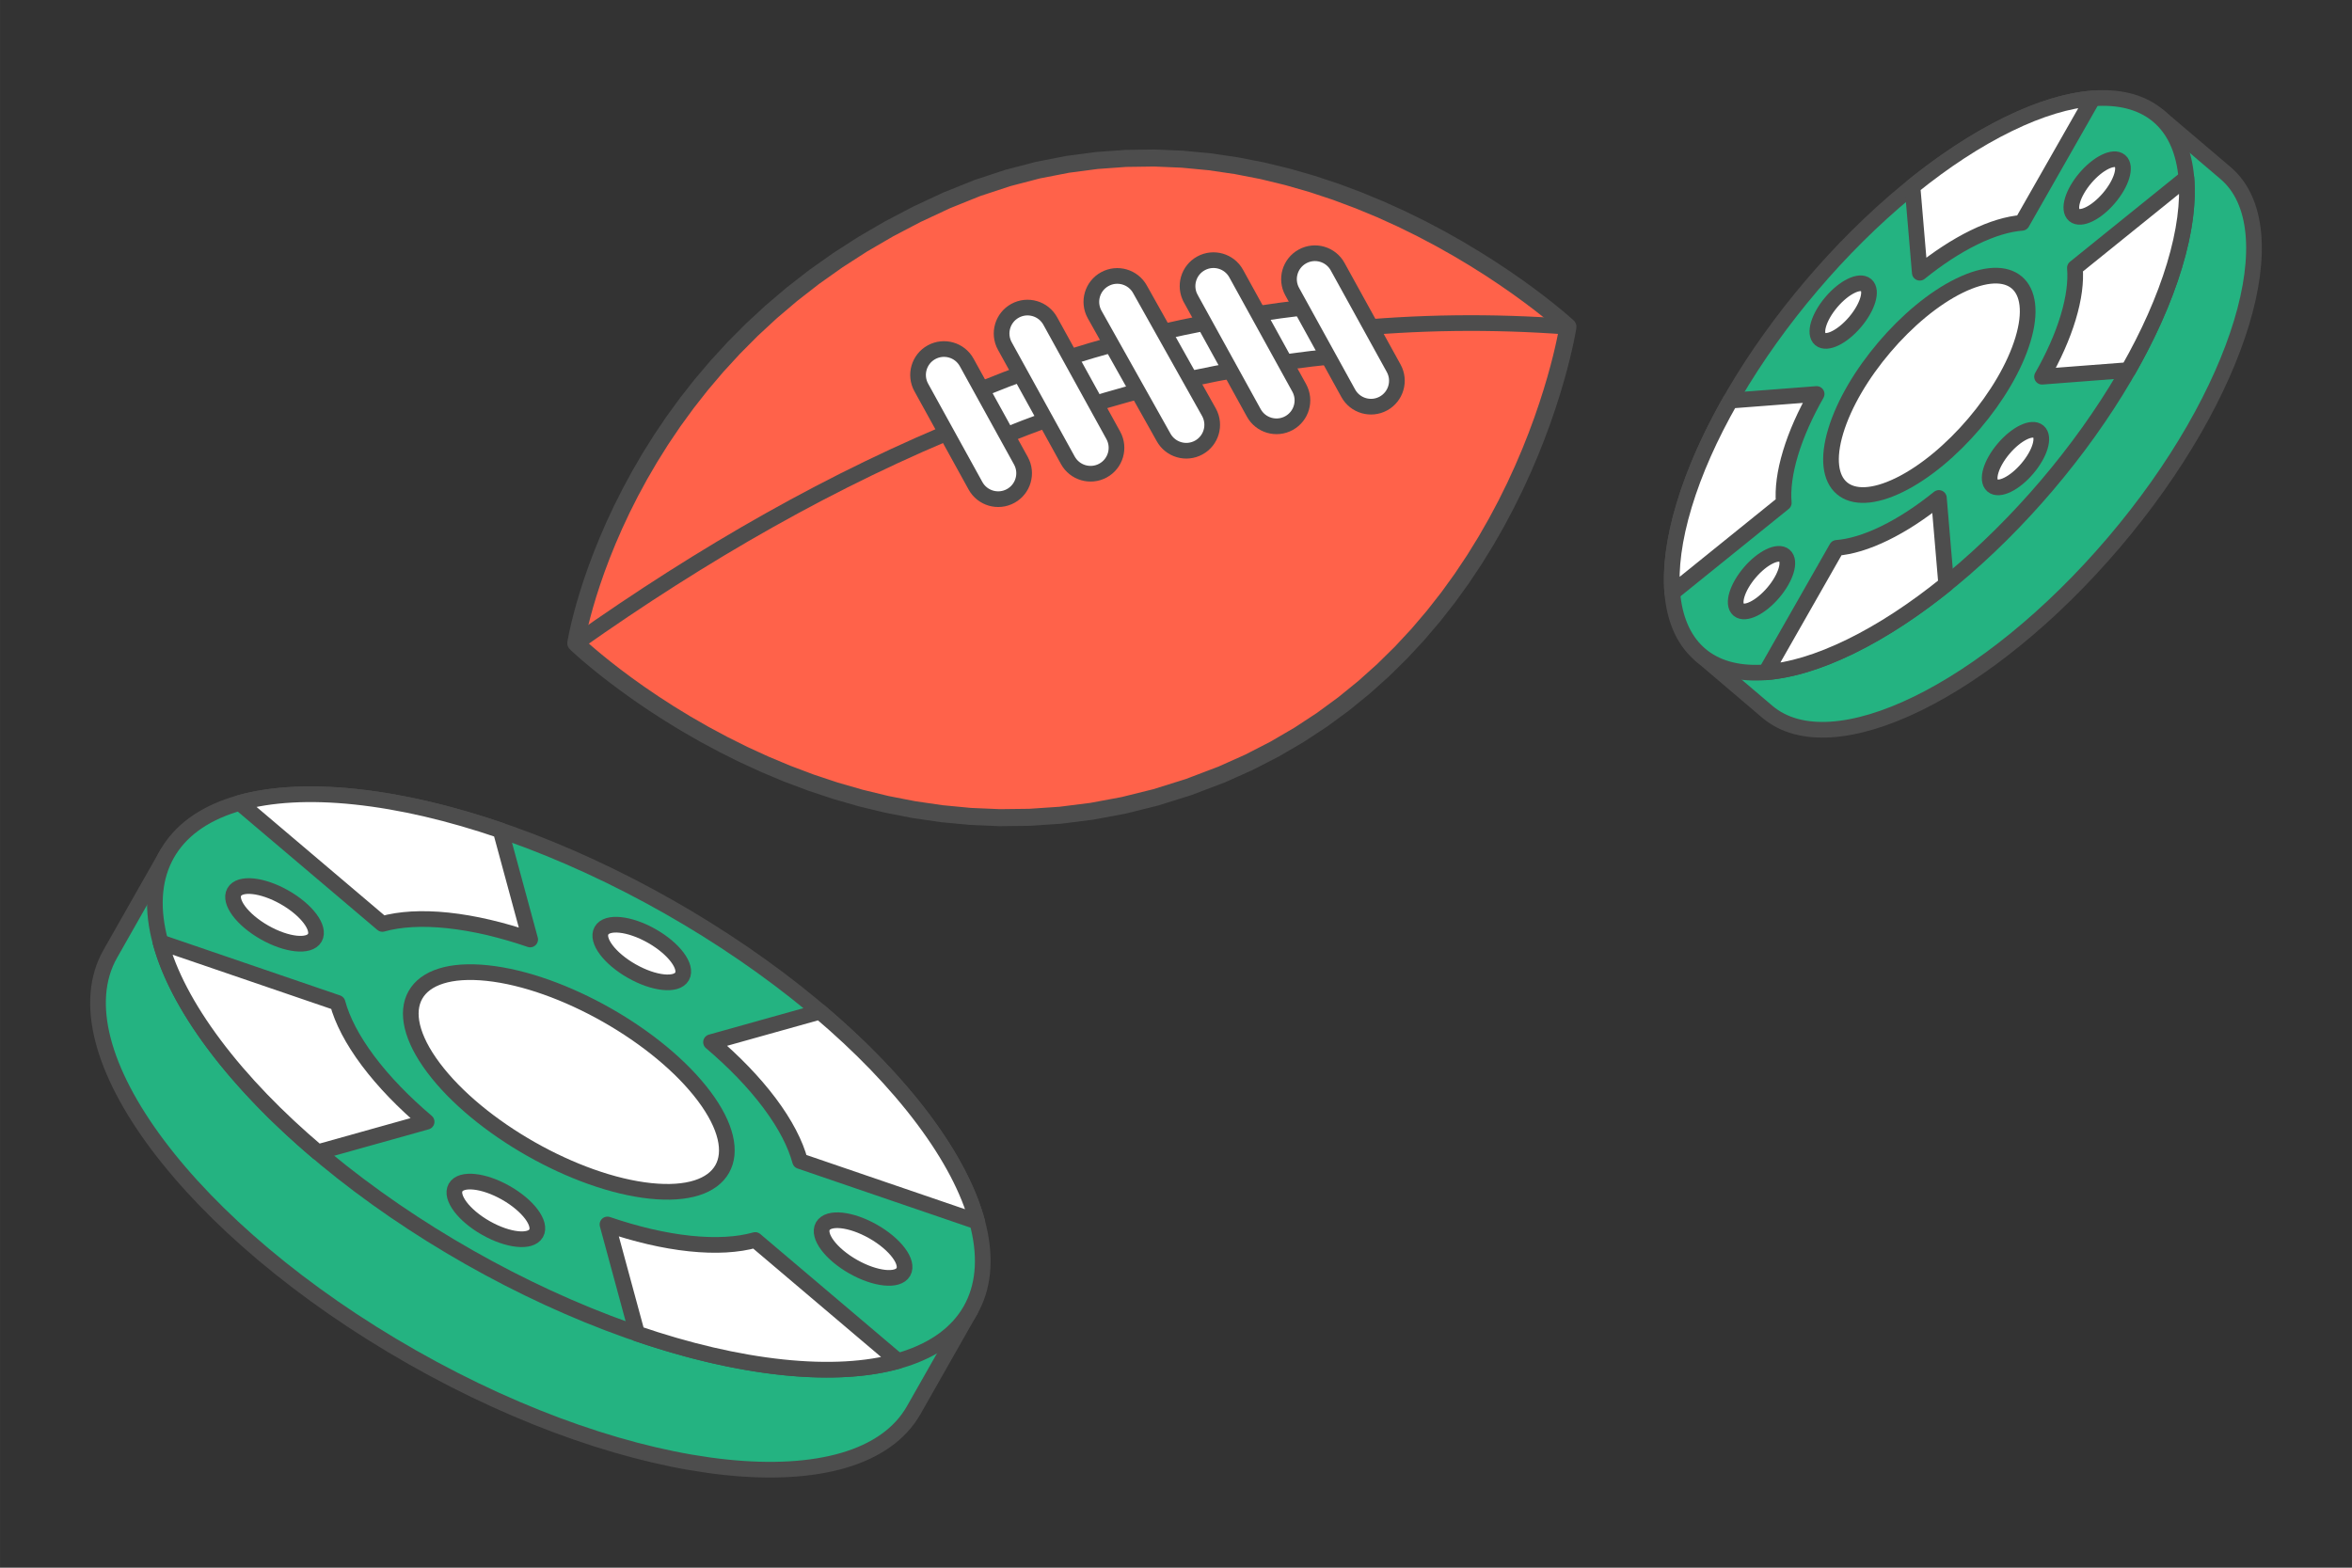 <?xml version="1.0" encoding="UTF-8"?>
<!DOCTYPE svg PUBLIC "-//W3C//DTD SVG 1.1//EN" "http://www.w3.org/Graphics/SVG/1.1/DTD/svg11.dtd">
<!-- Creator: CorelDRAW 2020 (64-Bit) -->
<svg xmlns="http://www.w3.org/2000/svg" xml:space="preserve" width="300px" height="200px" version="1.1" style="shape-rendering:geometricPrecision; text-rendering:geometricPrecision; image-rendering:optimizeQuality; fill-rule:evenodd; clip-rule:evenodd"
viewBox="0 0 13951.1 9300.8"
 xmlns:xlink="http://www.w3.org/1999/xlink"
 xmlns:xodm="http://www.corel.com/coreldraw/odm/2003">
 <rect x="0" y="0" width="13951.1" height="9300.8" fill="#333333" stroke="none"/>
 <defs>
  <style type="text/css">
   <![CDATA[
    .str1 {stroke:#4D4D4D;stroke-width:93;stroke-miterlimit:2.613}
    .str0 {stroke:#4D4D4D;stroke-width:93;stroke-linecap:round;stroke-linejoin:round;stroke-miterlimit:2.613}
    .fil2 {fill:none}
    .fil4 {fill:#24B381}
    .fil5 {fill:white}
    .fil1 {fill:#4D4D4D;fill-rule:nonzero}
    .fil0 {fill:#FF624A;fill-rule:nonzero}
    .fil3 {fill:white;fill-rule:nonzero}
   ]]>
  </style>
 </defs>
 <g id="Layer_x0020_1">
  <g id="_2224265506944">
   <g>
    <g>
     <path class="fil0" d="M9300.4 1938.5c0,0 -1736.7,-1606.7 -3685.5,-749.6 -1923.7,846.1 -2199.4,2627.1 -2199.4,2627.1 0,0 1714.3,1657.2 3832.2,778.4 1758.7,-729.8 2052.7,-2655.9 2052.7,-2655.9z"/>
     <path id="1" class="fil1" d="M5635.3 1235.2l-40.7 -92.6 0 0 185 -74.4 183.5 -60.6 181.8 -47.5 179.7 -35 177.4 -23.4 174.6 -12.4 171.5 -2.4 168.3 7.1 164.6 15.6 160.7 23.5 156.6 30.6 152.1 36.8 147.3 42.4 142.3 47.2 137.1 51.3 131.5 54.5 125.6 57 119.6 58.8 113.2 59.8 106.5 60 99.6 59.7 92.5 58.3 84.9 56.4 77.3 53.6 69.3 50.2 60.9 46 52.4 41 43.6 35.3 34.5 28.9 25.1 21.6 15.4 13.7 5.7 5.1 -68.7 74.3 -4.3 -4 -14.5 -12.9 -24.1 -20.7 -33.3 -27.8 -42.3 -34.3 -51 -40 -59.5 -44.8 -67.7 -49.1 -75.5 -52.4 -83.2 -55.2 -90.4 -57.1 -97.5 -58.3 -104.2 -58.7 -110.7 -58.5 -116.8 -57.5 -122.7 -55.7 -128.3 -53.1 -133.6 -50 -138.6 -46 -143.3 -41.2 -147.8 -35.9 -151.9 -29.6 -155.9 -22.8 -159.4 -15.1 -162.8 -6.9 -165.8 2.3 -168.7 12.1 -171.2 22.5 -173.6 33.8 -175.6 45.9 -177.4 58.5 -179.1 72.1 0 0zm0 0c-25.6,11.2 -55.4,-0.4 -66.6,-25.9 -11.3,-25.6 0.3,-55.4 25.9,-66.7l40.7 92.6zm-2184.6 2544.4l-70.4 72.7 -14.8 -44 1 -6.2 2.9 -15.8 5 -25.3 7.4 -34.3 10 -42.8 13 -50.9 16 -58.3 19.6 -65.3 23.1 -71.7 27.1 -77.8 31.3 -83.3 35.7 -88.3 40.3 -92.9 45.4 -96.8 50.5 -100.3 56 -103.4 61.6 -105.8 67.7 -107.9 73.9 -109.4 80.3 -110.4 87.1 -110.9 94.1 -110.8 101.3 -110.4 108.8 -109.4 116.6 -107.8 124.5 -105.8 132.8 -103.3 141.3 -100.2 150 -96.6 159 -92.6 168.2 -88.1 177.6 -82.9 40.7 92.6 -173.5 81 -164.1 85.9 -155.1 90.3 -146.2 94.2 -137.6 97.6 -129.3 100.6 -121.3 103 -113.4 104.9 -105.9 106.5 -98.6 107.4 -91.6 107.9 -84.7 107.9 -78.3 107.5 -71.9 106.5 -65.8 105 -60.1 103.1 -54.5 100.6 -49.2 97.7 -44.1 94.3 -39.3 90.3 -34.7 85.9 -30.4 81 -26.3 75.6 -22.5 69.6 -18.9 63.2 -15.5 56.3 -12.5 48.9 -9.6 41.1 -7 32.5 -4.7 23.8 -2.6 14.3 -0.6 4.1 -14.8 -44.1zm14.8 44.1c-4.3,27.6 -30.1,46.5 -57.7,42.2 -27.6,-4.2 -46.5,-30.1 -42.3,-57.6l100 15.4zm3762.8 724l38.7 93.4 0 0 -200.1 76.1 -197.6 61.9 -194.8 48.4 -191.8 35.7 -188.4 23.7 -184.7 12.5 -180.9 2.1 -176.7 -7.6 -172.4 -16.3 -167.7 -24.5 -162.8 -31.7 -157.6 -38.2 -152.3 -44 -146.6 -48.8 -140.8 -53 -134.7 -56.4 -128.4 -58.9 -121.8 -60.8 -115.1 -61.7 -108 -62.1 -100.7 -61.5 -93.3 -60.3 -85.6 -58.3 -77.5 -55.4 -69.5 -51.8 -60.9 -47.5 -52.4 -42.3 -43.4 -36.4 -34.3 -29.8 -24.9 -22.4 -15.3 -14.1 -5.7 -5.4 70.4 -72.7 4.2 4.1 14.4 13.2 23.7 21.4 33.1 28.7 42.1 35.3 50.9 41.2 59.4 46.3 67.8 50.5 75.8 54.2 83.6 56.9 91.1 58.9 98.6 60.2 105.5 60.6 112.5 60.4 118.9 59.4 125.4 57.5 131.4 55 137.2 51.7 142.9 47.6 148.2 42.7 153.3 37.2 158.2 30.8 162.8 23.7 167.2 16 171.3 7.3 175.3 -2.1 179.1 -12.1 182.5 -22.9 185.9 -34.6 188.9 -46.9 191.8 -60.1 194.6 -74 0 0zm0 0c25.8,-10.7 55.4,1.5 66.1,27.3 10.7,25.8 -1.6,55.4 -27.4,66.1l-38.7 -93.4zm2037.7 -2572.1l68.7 -74.3 15.6 44.8 -1 6.4 -2.9 16.9 -5.2 27.1 -7.4 36.7 -10.2 45.8 -12.9 54.2 -15.9 62.1 -19.3 69.5 -22.6 76.2 -26.4 82.4 -30.3 88 -34.4 93.1 -38.7 97.6 -43.3 101.4 -48.2 104.8 -53.1 107.5 -58.3 109.8 -63.8 111.3 -69.5 112.4 -75.3 112.9 -81.5 112.7 -87.9 112.1 -94.4 110.8 -101.2 109 -108.2 106.5 -115.4 103.4 -122.9 99.9 -130.5 95.7 -138.3 90.8 -146.5 85.5 -154.7 79.5 -163.1 73 -38.7 -93.4 158.1 -70.7 149.9 -77.1 141.7 -82.7 134 -88 126.4 -92.7 118.9 -96.7 111.9 -100.3 104.9 -103.2 98.2 -105.7 91.6 -107.6 85.4 -108.9 79.2 -109.6 73.4 -109.9 67.6 -109.4 62.2 -108.6 56.9 -106.9 51.8 -104.9 46.9 -102.3 42.3 -99 37.8 -95.2 33.6 -90.9 29.5 -85.9 25.7 -80.4 22.1 -74.2 18.8 -67.7 15.5 -60.3 12.5 -52.6 9.7 -44.2 7.2 -35.2 4.9 -25.8 2.7 -15.6 0.8 -4.7 15.6 44.8zm-15.6 -44.8c4.2,-27.6 30,-46.5 57.6,-42.3 27.6,4.2 46.5,30 42.3,57.6l-99.9 -15.3z"/>
    </g>
    <path class="fil2 str0" d="M3415.5 3816c753.1,-532.6 1530.3,-979.5 2341.4,-1305.7m2212 -555.7c433.1,-43.6 876.5,-50.5 1331.5,-16.1"/>
    <path class="fil3 str0" d="M5850 2631.7c-78.1,33.6 -168.7,-2.6 -202.2,-80.6 -33.6,-78.1 2.5,-168.7 80.6,-202.2 314.5,-135.8 651.2,-250.8 1012.7,-342.4 358.5,-90.8 742.5,-158.3 1154.7,-199.8 84.4,-8.3 159.6,53.3 167.9,137.8 8.3,84.4 -53.4,159.6 -137.8,167.9 -394.2,39.7 -763.4,104.8 -1110.2,192.6 -343.9,87.1 -665,196.9 -965.7,326.7z"/>
    <g>
     <path class="fil3 str1" d="M7063 1771.3c-40.9,-74.5 -13.6,-168 60.8,-208.8 74.5,-40.9 168,-13.7 208.8,60.7l373.9 678.2c40.9,74.4 13.7,167.9 -60.7,208.8 -74.5,40.9 -168,13.7 -208.9,-60.8l-373.9 -678.1z"/>
     <path class="fil3 str1" d="M5464.5 2298.6c-40.9,-74.5 -13.6,-168 60.8,-208.9 74.5,-40.8 168,-13.6 208.8,60.8l321.6 583.2c40.9,74.5 13.6,168 -60.8,208.8 -74.5,40.9 -168,13.7 -208.8,-60.7l-321.6 -583.2z"/>
     <path class="fil3 str1" d="M5960.1 2052.6c-40.9,-74.4 -13.7,-167.9 60.8,-208.8 74.4,-40.8 167.9,-13.6 208.8,60.8l373.9 678.2c40.9,74.4 13.7,167.9 -60.8,208.8 -74.4,40.8 -167.9,13.6 -208.8,-60.8l-373.9 -678.2z"/>
     <path class="fil3 str1" d="M6492.5 1864.9c-40.9,-74.5 -13.7,-168 60.8,-208.9 74.4,-40.8 167.9,-13.6 208.8,60.8l409.2 729.5c40.9,74.5 13.7,168 -60.7,208.8 -74.5,40.9 -168,13.7 -208.9,-60.7l-409.2 -729.5z"/>
     <path class="fil3 str1" d="M7664.8 1730.2c-40.9,-74.4 -13.6,-167.9 60.8,-208.8 74.5,-40.9 168,-13.7 208.8,60.8l332.4 602.7c40.9,74.5 13.6,168 -60.8,208.9 -74.4,40.8 -167.9,13.6 -208.8,-60.8l-332.4 -602.8z"/>
    </g>
   </g>
   <rect class="fil2" width="13951.1" height="9300.8"/>
   <g id="_2224265505840">
    <g>
     <g>
      <path class="fil4 str0" d="M11144.5 2031.4c462.3,-543.7 989.2,-923 1415.8,-1057.7l242.8 -285.5 397.9 338.4c385.2,327.6 89,1308.7 -661.6,2191.2 -750.6,882.5 -1671.3,1332.4 -2056.5,1004.8l-397.9 -338.5 242.8 -285.5c64.4,-442.6 354.3,-1023.6 816.7,-1567.2z"/>
     </g>
     <g>
      <path class="fil4 str0" d="M11911.8 736.8c803.1,-392.3 1244.7,-16.7 986.4,839 -258.3,855.7 -1118.8,1867.4 -1921.9,2259.8 -803.1,392.3 -1244.8,16.7 -986.4,-839 258.3,-855.7 1118.8,-1867.4 1921.9,-2259.8z"/>
      <path class="fil5 str0" d="M10863.2 1792.1c75.2,-88.4 167.5,-133.5 206.1,-100.7 38.6,32.9 8.9,131.2 -66.3,219.7 -75.2,88.4 -167.5,133.5 -206.2,100.7 -38.6,-32.8 -8.9,-131.2 66.4,-219.7z"/>
      <path class="fil5 str0" d="M11885.1 2661.3c75.2,-88.5 167.5,-133.6 206.1,-100.7 38.7,32.8 9,131.2 -66.3,219.6 -75.2,88.5 -167.5,133.6 -206.1,100.7 -38.6,-32.8 -9,-131.2 66.3,-219.6z"/>
      <path class="fil5 str0" d="M10312.3 3616.9c-38.6,-32.9 -8.9,-131.2 66.3,-219.7 75.2,-88.4 167.5,-133.5 206.2,-100.7 38.6,32.9 8.9,131.2 -66.4,219.7 -75.2,88.4 -167.5,133.5 -206.1,100.7z"/>
      <path class="fil5 str0" d="M12303.3 1275.9c-38.6,-32.9 -8.9,-131.2 66.3,-219.7 75.3,-88.5 167.6,-133.6 206.2,-100.7 38.6,32.8 8.9,131.2 -66.3,219.6 -75.2,88.5 -167.6,133.6 -206.2,100.8z"/>
      <path class="fil5 str0" d="M11622.6 1694.7c306.6,-149.8 475.3,-6.4 376.6,320.3 -98.6,326.6 -427.1,712.9 -733.7,862.7 -306.6,149.8 -475.2,6.4 -376.6,-320.3 98.6,-326.7 427.1,-712.9 733.7,-862.7z"/>
      <path class="fil5 str0" d="M12414.2 583.7l-420.7 738.3c-81.9,6.3 -177.5,34.4 -284.6,86.7 -107,52.3 -215.8,124 -321.5,209.4l-43.4 -511.6c186.7,-150.7 378.8,-277.4 567.8,-369.7 188.9,-92.3 357.9,-142.1 502.4,-153.1z"/>
      <path class="fil5 str0" d="M10263.6 2376.8l511.9 -39.3c-67.3,118 -120.6,237 -155,351 -34.4,114 -46.9,213 -39.9,294.8l-661.2 533.8c-12.3,-144.5 9.7,-319.2 70.5,-520.5 60.7,-201.4 154.9,-411.3 273.7,-619.8z"/>
      <path class="fil5 str0" d="M11544.1 3465.8l-43.4 -511.5c-105.7,85.3 -214.5,157.1 -321.6,209.3 -107,52.3 -202.6,80.5 -284.5,86.8l-420.7 738.3c144.5,-11.1 313.5,-60.8 502.4,-153.1 189,-92.4 381.1,-219 567.8,-369.8z"/>
      <path class="fil5 str0" d="M12968.7 1055.3l-661.2 533.8c7,81.8 -5.5,180.7 -39.9,294.8 -34.4,114 -87.7,232.9 -155,351l511.9 -39.3c118.8,-208.5 212.9,-418.5 273.7,-619.8 60.8,-201.3 82.8,-376.1 70.5,-520.5z"/>
     </g>
    </g>
   </g>
   <g id="_2224265506656">
    <g>
     <g>
      <path class="fil4 str0" d="M3627.7 5972.4c810.7,460.4 1426.4,1043.8 1703.5,1558.3l425.8 241.8 -337 593.3c-326.2,574.5 -1657.6,434.3 -2973.7,-313.1 -1316.1,-747.5 -2118.5,-1819.1 -1792.3,-2393.5l337 -593.4 425.7 241.8c583.8,-25.5 1400.3,204.3 2211,664.8z"/>
     </g>
     <g>
      <path class="fil4 str0" d="M5476.6 6640.5c699.9,934.7 325.9,1593.3 -835.4,1471.1 -1161.3,-122.3 -2670,-979.1 -3369.9,-1913.8 -699.9,-934.7 -325.8,-1593.4 835.4,-1471.1 1161.3,122.3 2670.1,979.1 3369.9,1913.8z"/>
      <path class="fil5 str0" d="M3865.9 5552.9c132,74.9 212.4,182.3 179.7,239.9 -32.7,57.6 -166.2,43.6 -298.1,-31.4 -131.9,-74.9 -212.4,-182.3 -179.7,-239.9 32.7,-57.6 166.2,-43.5 298.1,31.4z"/>
      <path class="fil5 str0" d="M3000.5 7076.9c131.9,74.9 212.3,182.3 179.6,239.9 -32.7,57.6 -166.2,43.5 -298.1,-31.4 -131.9,-74.9 -212.4,-182.3 -179.7,-239.9 32.7,-57.6 166.2,-43.6 298.2,31.4z"/>
      <path class="fil5 str0" d="M1389.5 5292.2c32.7,-57.6 166.2,-43.6 298.1,31.3 132,75 212.4,182.4 179.7,240 -32.7,57.6 -166.2,43.5 -298.1,-31.4 -131.9,-74.9 -212.4,-182.4 -179.7,-239.9z"/>
      <path class="fil5 str0" d="M4880.6 7274.8c32.8,-57.6 166.2,-43.5 298.1,31.4 132,74.9 212.4,182.3 179.7,239.9 -32.7,57.6 -166.2,43.6 -298.1,-31.3 -131.9,-75 -212.4,-182.4 -179.7,-240z"/>
      <path class="fil5 str0" d="M4176.7 6503.6c267.2,356.9 124.4,608.4 -318.9,561.7 -443.4,-46.7 -1019.4,-373.8 -1286.6,-730.7 -267.2,-356.8 -124.4,-608.3 319,-561.6 443.3,46.7 1019.3,373.8 1286.5,730.6z"/>
      <path class="fil5 str0" d="M5796 7247.8l-1050.3 -359.3c-28.1,-103.5 -87.6,-219.4 -180.9,-344 -93.3,-124.5 -211.9,-246.6 -347.3,-361.5l645.8 -180.8c239.2,202.8 448.7,418.4 613.3,638.3 164.7,219.9 269.9,424.6 319.4,607.3z"/>
      <path class="fil5 str0" d="M2969.1 4926.5l175.6 647.3c-168,-57.5 -333.7,-96.9 -488.4,-113.2 -154.7,-16.2 -284.8,-8 -388.1,20.9l-846.6 -718c182.3,-51.1 411.9,-65.6 685.1,-36.8 273.3,28.8 565.8,98.3 862.4,199.8z"/>
      <path class="fil5 str0" d="M1884.6 6836l645.9 -180.8c-135.4,-114.8 -254.1,-236.9 -347.4,-361.4 -93.2,-124.6 -152.8,-240.5 -180.8,-344l-1050.3 -359.3c49.5,182.7 154.6,387.4 319.3,607.3 164.7,219.9 374.2,435.5 613.3,638.2z"/>
      <path class="fil5 str0" d="M5326.4 8074.7l-846.7 -717.9c-103.3,28.9 -233.3,37.1 -388,20.8 -154.8,-16.3 -320.4,-55.6 -488.4,-113.1l175.6 647.3c296.6,101.6 589.1,171 862.3,199.8 273.2,28.8 502.9,14.2 685.2,-36.9z"/>
     </g>
    </g>
   </g>
  </g>
 </g>
</svg>
